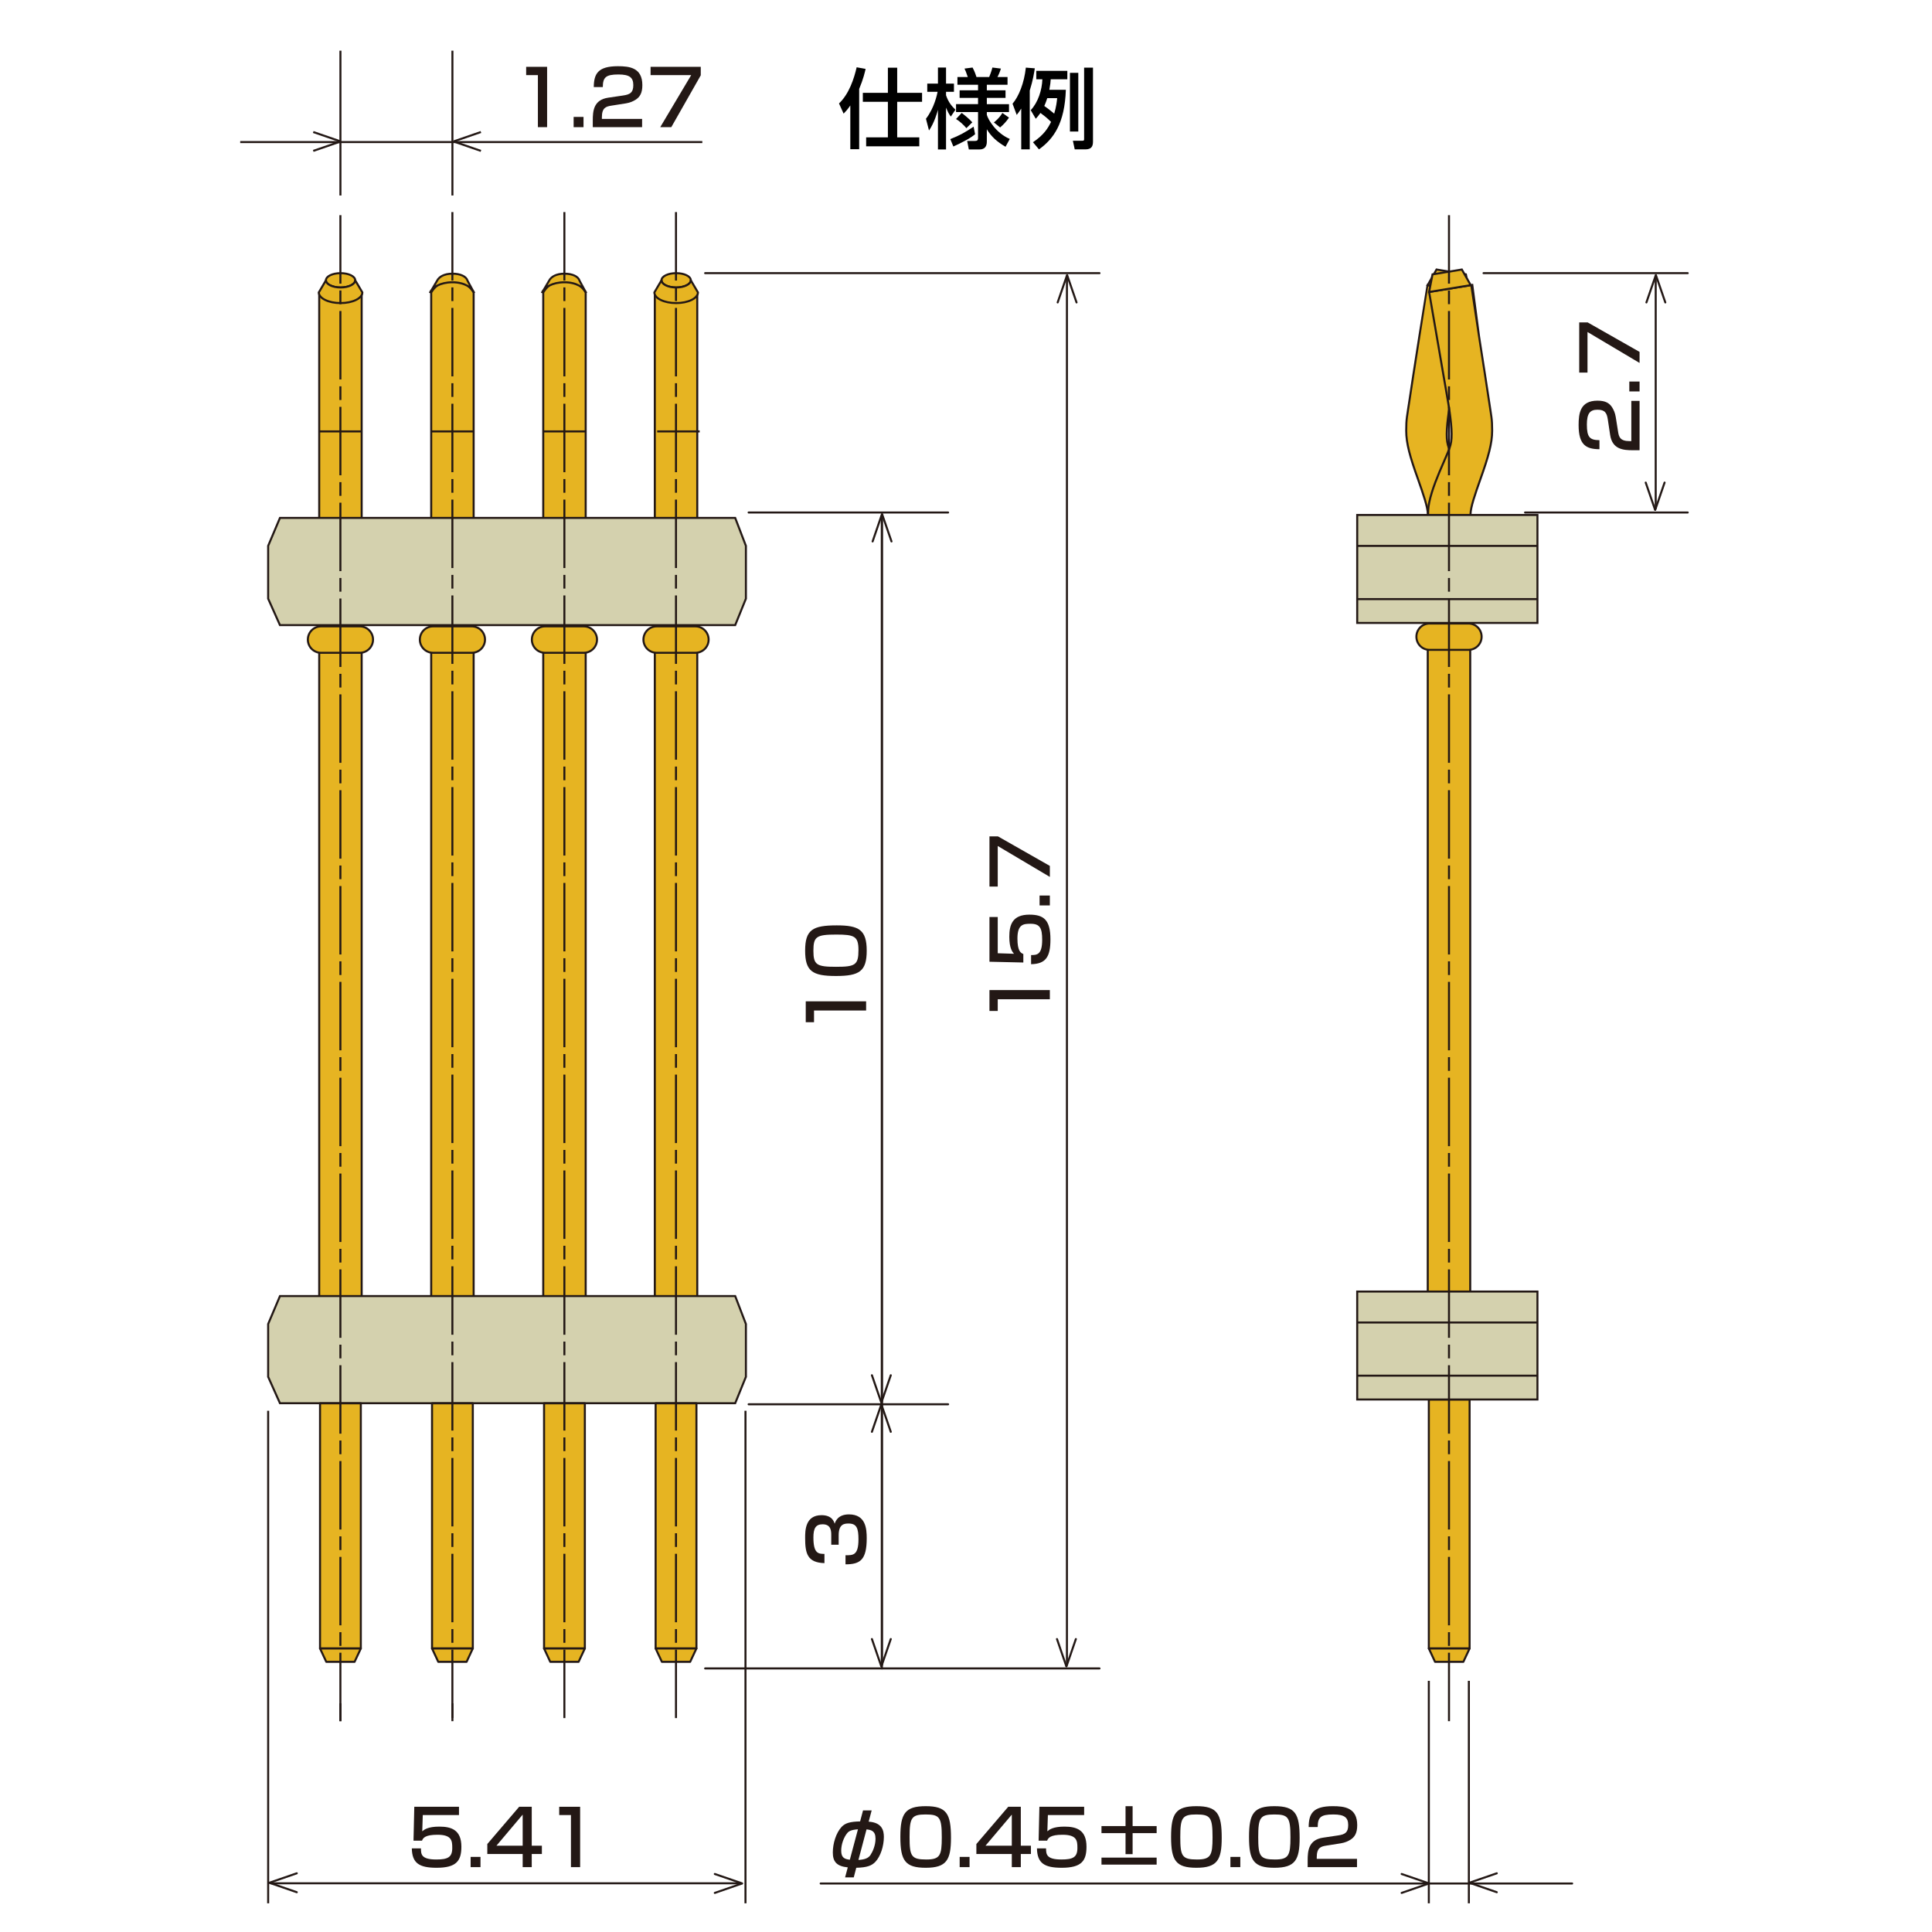 <?xml version="1.0" encoding="utf-8"?>
<!-- Generator: Adobe Illustrator 28.0.0, SVG Export Plug-In . SVG Version: 6.00 Build 0)  -->
<svg version="1.1" id="レイヤー_1" xmlns="http://www.w3.org/2000/svg" xmlns:xlink="http://www.w3.org/1999/xlink" x="0px"
	 y="0px" width="400px" height="400px" viewBox="0 0 400 400" style="enable-background:new 0 0 400 400;" xml:space="preserve">
<style type="text/css">
	.st0{fill:#E6B422;stroke:#231815;stroke-width:0.42;}
	.st1{fill:none;stroke:#231815;stroke-width:0.42;}
	.st2{fill:#E6B422;stroke:#231815;stroke-width:0.42;stroke-linejoin:round;}
	.st3{fill:#D4D1AE;stroke:#231815;stroke-width:0.42;}
	.st4{fill:none;stroke:#231815;stroke-width:0.42;stroke-dasharray:14.173,1.417,2.835,1.417;}
	.st5{fill:none;stroke:#231815;stroke-width:0.42;stroke-linecap:round;stroke-linejoin:round;}
	.st6{fill:#231815;}
</style>
<g>
	<g>
		<rect x="66.089" y="60.581" class="st0" width="8.792" height="227.71"/>
		<line class="st1" x1="66.089" y1="89.319" x2="74.881" y2="89.319"/>
		<path class="st0" d="M67.481,58.028c0,0.824,1.36,1.49,3.031,1.49c1.671,0,3.03-0.665,3.03-1.49c0-0.817-1.36-1.476-3.03-1.476
			C68.841,56.552,67.481,57.211,67.481,58.028z"/>
		<path class="st2" d="M66.006,60.538c0,1.222,2.018,2.21,4.506,2.21c2.495,0,4.51-0.987,4.51-2.21l-1.479-2.51
			c0,0.824-1.36,1.49-3.03,1.49c-1.671,0-3.031-0.665-3.031-1.49L66.006,60.538z"/>
		<path class="st0" d="M77.232,132.424c0,1.508-1.23,2.73-2.734,2.73h-8.029c-1.505,0-2.734-1.222-2.734-2.73l0,0
			c0-1.512,1.23-2.741,2.734-2.741h8.029C76.002,129.683,77.232,130.913,77.232,132.424L77.232,132.424z"/>
		<path class="st0" d="M98.063,287.839h-8.788V60.581c0,0,1.258-2.575,4.394-2.575c3.139,0,4.394,2.575,4.394,2.575V287.839z"/>
		<line class="st0" x1="89.275" y1="89.319" x2="98.063" y2="89.319"/>
		<path class="st0" d="M89,60.654c0.398-1.139,2.181-2.213,4.669-2.213c2.492,0,4.097,1.1,4.51,2.213l-1.371-2.517
			c-0.253-0.89-1.465-1.476-3.139-1.476c-1.674,0-2.774,0.629-3.193,1.49L89,60.654z"/>
		<path class="st0" d="M100.414,132.424c0,1.508-1.222,2.73-2.734,2.73h-8.021c-1.508,0-2.734-1.222-2.734-2.73l0,0
			c0-1.512,1.226-2.741,2.734-2.741h8.021C99.191,129.683,100.414,130.913,100.414,132.424L100.414,132.424z"/>
		<rect x="135.571" y="60.581" class="st0" width="8.788" height="227.258"/>
		<path class="st0" d="M136.959,58.028c0,0.824,1.36,1.49,3.034,1.49c1.671,0,3.03-0.665,3.03-1.49c0-0.817-1.359-1.476-3.03-1.476
			C138.319,56.552,136.959,57.211,136.959,58.028z"/>
		<path class="st2" d="M135.48,60.538c0,1.222,2.015,2.21,4.514,2.21c2.488,0,4.506-0.987,4.506-2.21l-1.476-2.51
			c0,0.824-1.359,1.49-3.03,1.49c-1.675,0-3.034-0.665-3.034-1.49L135.48,60.538z"/>
		<path class="st0" d="M146.713,132.424c0,1.508-1.226,2.73-2.741,2.73h-8.021c-1.512,0-2.734-1.222-2.734-2.73l0,0
			c0-1.512,1.222-2.741,2.734-2.741h8.021C145.487,129.683,146.713,130.913,146.713,132.424L146.713,132.424z"/>
		<path class="st0" d="M121.26,287.839h-8.788V60.581c0,0,1.255-2.575,4.391-2.575c3.139,0,4.398,2.575,4.398,2.575V287.839z"/>
		<line class="st0" x1="112.471" y1="89.319" x2="121.26" y2="89.319"/>
		<path class="st0" d="M112.189,60.654c0.398-1.139,2.184-2.213,4.673-2.213c2.492,0,4.094,1.1,4.506,2.213l-1.367-2.517
			c-0.261-0.89-1.472-1.476-3.139-1.476c-1.678,0-2.778,0.629-3.197,1.49L112.189,60.654z"/>
		<path class="st0" d="M123.603,132.424c0,1.508-1.226,2.73-2.73,2.73h-8.025c-1.512,0-2.734-1.222-2.734-2.73l0,0
			c0-1.512,1.222-2.741,2.734-2.741h8.025C122.377,129.683,123.603,130.913,123.603,132.424L123.603,132.424z"/>
		<polygon class="st3" points="154.431,274.122 154.431,285.058 152.214,290.523 57.963,290.523 55.518,285.058 55.518,274.122 
			57.963,268.339 152.214,268.339 		"/>
		<polygon class="st3" points="154.431,113.014 154.431,123.951 152.214,129.427 57.963,129.427 55.518,123.951 55.518,113.014 
			57.963,107.228 152.214,107.228 		"/>
		<line class="st1" x1="136.066" y1="89.319" x2="144.861" y2="89.319"/>
		<rect x="66.259" y="290.538" class="st2" width="8.445" height="50.762"/>
		<polygon class="st2" points="73.413,344.063 67.55,344.063 66.259,341.3 74.704,341.3 		"/>
		<rect x="89.449" y="290.538" class="st2" width="8.441" height="50.762"/>
		<polygon class="st2" points="96.602,344.063 90.736,344.063 89.449,341.3 97.889,341.3 		"/>
		<rect x="112.641" y="290.538" class="st2" width="8.445" height="50.762"/>
		<polygon class="st2" points="119.791,344.063 113.925,344.063 112.641,341.3 121.086,341.3 		"/>
		<rect x="135.741" y="290.538" class="st2" width="8.448" height="50.762"/>
		<polygon class="st2" points="142.894,344.063 137.035,344.063 135.741,341.3 144.189,341.3 		"/>
	</g>
	<line class="st4" x1="70.476" y1="356.352" x2="70.476" y2="43.909"/>
	<line class="st4" x1="93.662" y1="43.909" x2="93.662" y2="356.352"/>
	<line class="st4" x1="116.848" y1="43.909" x2="116.848" y2="356.352"/>
	<line class="st4" x1="139.957" y1="43.909" x2="139.957" y2="356.352"/>
	<line class="st1" x1="70.483" y1="356.352" x2="70.483" y2="352.656"/>
	<line class="st1" x1="93.669" y1="356.352" x2="93.669" y2="352.656"/>
	<g>
		<line class="st1" x1="70.483" y1="10.492" x2="70.483" y2="40.473"/>
		<line class="st1" x1="93.669" y1="10.492" x2="93.669" y2="40.473"/>
		<line class="st1" x1="49.731" y1="29.414" x2="145.408" y2="29.414"/>
		<line class="st1" x1="64.852" y1="27.331" x2="70.483" y2="29.269"/>
		<line class="st1" x1="99.571" y1="27.331" x2="93.951" y2="29.269"/>
		<line class="st1" x1="64.852" y1="31.244" x2="70.483" y2="29.305"/>
		<line class="st1" x1="99.571" y1="31.244" x2="93.951" y2="29.305"/>
	</g>
	<line class="st1" x1="55.518" y1="292.085" x2="55.518" y2="394.058"/>
	<line class="st1" x1="154.344" y1="292.085" x2="154.344" y2="394.058"/>
	<g>
		<g>
			<line class="st5" x1="147.993" y1="387.989" x2="153.621" y2="389.928"/>
			<line class="st5" x1="147.993" y1="391.906" x2="153.621" y2="389.957"/>
		</g>
		<line class="st5" x1="61.445" y1="387.845" x2="55.814" y2="389.787"/>
		<line class="st5" x1="61.445" y1="391.762" x2="55.814" y2="389.82"/>
		<line class="st5" x1="153.288" y1="389.913" x2="56.111" y2="389.913"/>
	</g>
	<g>
		<g>
			<line class="st5" x1="218.979" y1="62.617" x2="220.914" y2="56.987"/>
			<line class="st5" x1="222.885" y1="62.617" x2="220.947" y2="56.987"/>
		</g>
		<line class="st5" x1="218.835" y1="339.346" x2="220.77" y2="344.978"/>
		<line class="st5" x1="222.748" y1="339.346" x2="220.81" y2="344.978"/>
		<line class="st5" x1="220.896" y1="57.319" x2="220.896" y2="344.677"/>
	</g>
	<g>
		<g>
			<line class="st5" x1="180.665" y1="112.099" x2="182.597" y2="106.465"/>
			<line class="st5" x1="184.575" y1="112.099" x2="182.633" y2="106.465"/>
		</g>
		<line class="st5" x1="180.521" y1="339.346" x2="182.456" y2="344.978"/>
		<line class="st5" x1="184.427" y1="339.346" x2="182.492" y2="344.978"/>
		<line class="st5" x1="180.521" y1="284.729" x2="182.456" y2="290.36"/>
		<line class="st5" x1="184.427" y1="284.729" x2="182.492" y2="290.36"/>
		<line class="st5" x1="180.521" y1="296.44" x2="182.456" y2="290.812"/>
		<line class="st5" x1="184.427" y1="296.44" x2="182.492" y2="290.812"/>
		<line class="st5" x1="182.586" y1="106.808" x2="182.586" y2="344.677"/>
	</g>
	<line class="st5" x1="145.99" y1="345.43" x2="227.641" y2="345.43"/>
	<line class="st5" x1="145.99" y1="56.552" x2="227.641" y2="56.552"/>
	<line class="st5" x1="154.995" y1="106.107" x2="196.296" y2="106.107"/>
	<line class="st5" x1="154.995" y1="290.743" x2="196.296" y2="290.743"/>
	<line class="st5" x1="182.586" y1="106.747" x2="182.586" y2="345.43"/>
	<g>
		<path class="st6" d="M113.274,13.834v12.495h-1.909V15.548h-2.43v-1.714H113.274z"/>
		<path class="st6" d="M120.811,24.206v2.123h-2.047v-2.123H120.811z"/>
		<path class="st6" d="M126.583,21.873c-1.096,0.177-1.968,0.416-1.968,2.394v0.351h8.326v1.711h-10.213v-1.374
			c0-1.971,0.159-4.286,3.204-4.731l3.11-0.459c1.396-0.21,2.076-0.586,2.076-2.141c0-1.541-0.731-2.206-3.074-2.206
			c-2.651,0-3.219,0.618-3.24,2.604h-1.87c0.033-2.698,0.807-4.314,4.995-4.314c2.394,0,5.063,0.3,5.063,3.917
			c0,1.664-0.528,2.459-1.382,3.016c-0.506,0.318-1.125,0.615-2.014,0.759L126.583,21.873z"/>
		<path class="st6" d="M145.086,13.834v1.758l-6.105,10.738h-2.289l6.412-10.781h-8.409v-1.714H145.086z"/>
	</g>
	<g>
		<path class="st6" d="M95.029,374.073v1.714h-7.497l-0.109,3.363c0.394-0.333,1.154-0.969,3.537-0.969
			c2.502,0,4.564,0.687,4.564,4.159c0,2.951-1.049,4.362-5.135,4.362c-3.617,0-5.063-0.966-5.125-4.011h1.891
			c0.007,1.168,0.007,2.297,3.168,2.297c2.409,0,3.313-0.463,3.313-2.394c0-1.476-0.094-2.727-3.06-2.727
			c-2.568,0-2.98,0.665-3.204,1.222h-1.761l0.163-7.016H95.029z"/>
		<path class="st6" d="M99.481,384.452v2.119h-2.043v-2.119H99.481z"/>
		<path class="st6" d="M110.092,374.073v8.061h2.098v1.711h-2.098v2.727h-1.877v-2.727h-7.323v-2.062l6.596-7.71H110.092z
			 M108.215,375.697l-5.435,6.438h5.435V375.697z"/>
		<path class="st6" d="M120.11,374.073v12.499h-1.902v-10.785h-2.431v-1.714H120.11z"/>
	</g>
	<g>
		<path class="st6" d="M175.053,321.994c1.569,0.014,2.683,0.033,2.683-3.298c0-2.253-0.354-3.269-2.047-3.269
			c-0.861,0-2.051,0.094-2.051,2.423v1.967h-1.537v-1.967c0-0.788,0-2.264-1.786-2.264c-1.432,0-1.909,0.846-1.909,2.727
			c0,3.381,1.063,3.392,2.286,3.407v1.909c-3.537-0.112-3.997-1.982-3.997-5.222c0-1.472,0-4.706,3.396-4.706
			c2.221,0,2.597,1.392,2.713,1.776c0.17-0.499,0.68-1.938,2.962-1.938c3.49,0,3.678,2.984,3.678,4.933
			c0,4.485-1.345,5.407-4.39,5.407V321.994z"/>
	</g>
	<g>
		<path class="st6" d="M166.821,207.313h12.499v1.902h-10.785v2.423h-1.714V207.313z"/>
		<path class="st6" d="M173.241,191.588c4.568,0,6.202,0.904,6.202,5.233c0,4.25-1.472,5.248-6.372,5.248
			c-4.868,0-6.376-0.984-6.376-5.248C166.695,192.492,168.246,191.588,173.241,191.588z M173.103,200.166
			c3.946,0,4.633-0.369,4.633-3.457c0-2.857-0.825-3.219-4.571-3.219c-4.152,0-4.759,0.427-4.759,3.349
			C168.405,199.787,169.103,200.166,173.103,200.166z"/>
	</g>
	<g>
		<path class="st6" d="M204.857,204.984h12.503v1.902h-10.788v2.423h-1.714V204.984z"/>
		<path class="st6" d="M204.857,189.859h1.714v7.501l3.363,0.109c-0.329-0.391-0.969-1.15-0.969-3.533
			c0-2.506,0.684-4.568,4.156-4.568c2.951,0,4.362,1.049,4.362,5.135c0,3.62-0.966,5.063-4.007,5.125v-1.891
			c1.164-0.011,2.296-0.011,2.296-3.165c0-2.412-0.467-3.316-2.394-3.316c-1.479,0-2.73,0.094-2.73,3.059
			c0,2.572,0.669,2.984,1.222,3.205v1.758l-7.013-0.159V189.859z"/>
		<path class="st6" d="M215.233,185.411h2.126v2.047h-2.126V185.411z"/>
		<path class="st6" d="M204.857,173.165h1.765l10.738,6.112v2.278l-10.788-6.401v8.401h-1.714V173.165z"/>
	</g>
</g>
<g>
	<g>
		<rect x="295.6" y="125.908" class="st0" width="8.795" height="152.261"/>
		<path class="st0" d="M306.754,131.82c0,1.519-1.233,2.727-2.734,2.727h-8.036c-1.512,0-2.734-1.208-2.734-2.727l0,0
			c0-1.512,1.222-2.734,2.734-2.734h8.036C305.52,129.087,306.754,130.309,306.754,131.82L306.754,131.82z"/>
		<g>
			<path class="st0" d="M291.828,82.795c-0.517,3.508-0.687,3.848-0.687,6.369c0,2.651,0.777,5.392,2.434,10.025
				c1.154,3.259,2.011,5.797,2.051,7.262l-0.011,1.11l8.665-0.051c0.076-1.215,0.174,0.484,0.116-1.758
				c-0.069-2.188-1.201-5.32-2.311-7.971c-2.155-5.121-2.553-5.352-2.553-7.938c0-2.579,0.807-6.966,0.807-6.966l3.859-22.426
				l-8.669-1.418C295.528,59.033,292.331,79.293,291.828,82.795z"/>
			<polygon class="st0" points="297.416,55.8 303.499,56.806 304.197,60.451 295.578,59.037 			"/>
		</g>
		<path class="st3" d="M318.261,113.022"/>
		<rect x="295.824" y="289.749" class="st2" width="8.441" height="51.551"/>
		<polygon class="st2" points="302.974,344.063 297.108,344.063 295.824,341.3 304.265,341.3 		"/>
		<polygon class="st3" points="318.312,289.749 280.996,289.749 280.996,273.807 280.996,267.402 318.312,267.402 		"/>
		<path class="st3" d="M318.261,273.807"/>
		<line class="st3" x1="280.996" y1="273.807" x2="318.261" y2="273.807"/>
		<line class="st3" x1="280.996" y1="284.816" x2="318.261" y2="284.816"/>
		<g>
			<path class="st0" d="M308.251,82.795c0.514,3.508,0.684,3.848,0.684,6.369c0,2.651-0.778,5.392-2.427,10.025
				c-1.157,3.259-2.022,5.797-2.054,7.262v1.11l-8.658-0.051c-0.072-1.215-0.174,0.484-0.108-1.758
				c0.065-2.188,1.201-5.32,2.308-7.971c2.155-5.121,2.546-5.352,2.546-7.938c0-2.579-0.796-6.966-0.796-6.966l-3.863-22.426
				l8.676-1.418C304.558,59.033,307.745,79.293,308.251,82.795z"/>
			<polygon class="st0" points="302.66,55.8 296.587,56.806 295.882,60.451 304.497,59.037 			"/>
		</g>
		<polygon class="st3" points="318.312,128.971 280.996,128.971 280.996,113.022 280.996,106.621 318.312,106.621 		"/>
		<line class="st3" x1="280.996" y1="113.022" x2="318.261" y2="113.022"/>
		<line class="st3" x1="280.996" y1="124.038" x2="318.261" y2="124.038"/>
	</g>
	<line class="st4" x1="299.998" y1="356.352" x2="299.998" y2="43.909"/>
	<line class="st1" x1="295.824" y1="347.997" x2="295.824" y2="394.058"/>
	<line class="st1" x1="304.113" y1="347.997" x2="304.113" y2="394.058"/>
	<g>
		<g>
			<line class="st5" x1="290.197" y1="387.989" x2="295.824" y2="389.928"/>
			<line class="st5" x1="290.197" y1="391.906" x2="295.824" y2="389.957"/>
		</g>
		<line class="st5" x1="309.893" y1="387.845" x2="304.265" y2="389.787"/>
		<line class="st5" x1="309.893" y1="391.762" x2="304.265" y2="389.82"/>
	</g>
	<g>
		<g>
			<line class="st5" x1="340.872" y1="62.617" x2="342.811" y2="56.987"/>
			<line class="st5" x1="344.785" y1="62.617" x2="342.847" y2="56.987"/>
		</g>
		<line class="st5" x1="340.728" y1="99.915" x2="342.666" y2="105.542"/>
		<line class="st5" x1="344.634" y1="99.915" x2="342.699" y2="105.542"/>
		<line class="st5" x1="342.796" y1="57.319" x2="342.796" y2="105.246"/>
	</g>
	<line class="st5" x1="307.151" y1="56.552" x2="349.425" y2="56.552"/>
	<line class="st5" x1="315.748" y1="106.107" x2="349.425" y2="106.107"/>
	<line class="st5" x1="169.91" y1="389.957" x2="325.495" y2="389.957"/>
	<g>
		<path class="st6" d="M335.003,89.362c0.17,1.092,0.412,1.967,2.391,1.967h0.351v-8.333h1.711v10.221h-1.382
			c-1.967,0-4.275-0.159-4.72-3.204l-0.467-3.11c-0.203-1.396-0.586-2.076-2.141-2.076c-1.537,0-2.202,0.731-2.202,3.077
			c0,2.644,0.618,3.215,2.604,3.23v1.874c-2.698-0.029-4.314-0.81-4.314-4.991c0-2.401,0.296-5.063,3.913-5.063
			c1.671,0,2.463,0.521,3.02,1.378c0.315,0.51,0.615,1.125,0.756,2.014L335.003,89.362z"/>
		<path class="st6" d="M337.332,78.993h2.123v2.047h-2.123V78.993z"/>
		<path class="st6" d="M326.959,66.755h1.758l10.738,6.101v2.289l-10.781-6.408v8.401h-1.714V66.755z"/>
	</g>
	<g>
		<path class="st6" d="M180.47,374.825l-0.622,2.329c2.781,0.192,3.146,1.827,3.146,3.168c0,1.891-0.684,4.014-1.75,5.143
			c-0.741,0.792-1.722,1.186-3.964,1.237l-0.521,1.996h-1.794l0.557-2.076c-2.343-0.239-3.096-1.222-3.096-3.082
			c0-1.837,0.644-4.036,1.826-5.309c0.759-0.795,1.743-1.078,3.823-1.128l0.608-2.279H180.47z M177.631,378.738
			c-1.349,0.097-1.87,0.369-2.203,0.767c-0.745,0.897-1.265,2.343-1.265,3.66c0,1.457,0.694,1.747,1.787,1.87L177.631,378.738z
			 M177.729,385.082c1.331-0.08,2.062-0.376,2.488-1.017c0.445-0.665,1.049-1.964,1.049-3.378c0-1.631-0.886-1.819-1.859-1.935
			L177.729,385.082z"/>
		<path class="st6" d="M196.89,380.5c0,4.568-0.901,6.202-5.226,6.202c-4.257,0-5.255-1.476-5.255-6.38
			c0-4.868,0.987-6.372,5.255-6.372C195.989,373.95,196.89,375.505,196.89,380.5z M188.318,380.355c0,3.953,0.358,4.633,3.45,4.633
			c2.857,0,3.219-0.825,3.219-4.568c0-4.156-0.427-4.756-3.345-4.756C188.694,375.664,188.318,376.362,188.318,380.355z"/>
		<path class="st6" d="M200.737,384.452v2.119h-2.047v-2.119H200.737z"/>
		<path class="st6" d="M211.349,374.073v8.061h2.094v1.711h-2.094v2.727h-1.866v-2.727h-7.335v-2.062l6.596-7.71H211.349z
			 M209.482,375.697l-5.447,6.438h5.447V375.697z"/>
		<path class="st6" d="M224.462,374.073v1.714h-7.508l-0.109,3.363c0.391-0.333,1.157-0.969,3.533-0.969
			c2.507,0,4.568,0.687,4.568,4.159c0,2.951-1.041,4.362-5.135,4.362c-3.616,0-5.06-0.966-5.121-4.011h1.884
			c0.018,1.168,0.018,2.297,3.172,2.297c2.412,0,3.32-0.463,3.32-2.394c0-1.476-0.101-2.727-3.067-2.727
			c-2.568,0-2.98,0.665-3.201,1.222h-1.761l0.159-7.016H224.462z"/>
		<path class="st6" d="M233.03,378.073v-4.123h1.465v4.123h4.976v1.461h-4.976v4.347h-1.465v-4.347h-4.98v-1.461H233.03z
			 M239.471,384.597v1.454H228.05v-1.454H239.471z"/>
		<path class="st6" d="M252.943,380.5c0,4.568-0.908,6.202-5.233,6.202c-4.249,0-5.251-1.476-5.251-6.38
			c0-4.868,0.984-6.372,5.251-6.372C252.035,373.95,252.943,375.505,252.943,380.5z M244.364,380.355
			c0,3.953,0.365,4.633,3.454,4.633c2.857,0,3.226-0.825,3.226-4.568c0-4.156-0.43-4.756-3.349-4.756
			C244.744,375.664,244.364,376.362,244.364,380.355z"/>
		<path class="st6" d="M256.791,384.452v2.119h-2.047v-2.119H256.791z"/>
		<path class="st6" d="M269.076,380.5c0,4.568-0.897,6.202-5.23,6.202c-4.253,0-5.251-1.476-5.251-6.38
			c0-4.868,0.984-6.372,5.251-6.372C268.179,373.95,269.076,375.505,269.076,380.5z M260.501,380.355
			c0,3.953,0.366,4.633,3.454,4.633c2.857,0,3.219-0.825,3.219-4.568c0-4.156-0.427-4.756-3.342-4.756
			C260.881,375.664,260.501,376.362,260.501,380.355z"/>
		<path class="st6" d="M274.591,382.116c-1.092,0.177-1.971,0.412-1.971,2.394v0.347h8.333v1.714h-10.217v-1.381
			c0-1.96,0.163-4.278,3.208-4.723l3.103-0.463c1.399-0.206,2.083-0.586,2.083-2.134c0-1.541-0.738-2.206-3.081-2.206
			c-2.648,0-3.219,0.615-3.233,2.604h-1.87c0.026-2.702,0.807-4.318,4.995-4.318c2.394,0,5.056,0.304,5.056,3.92
			c0,1.664-0.521,2.452-1.374,3.009c-0.51,0.322-1.132,0.615-2.018,0.76L274.591,382.116z"/>
	</g>
</g>
<g>
	<g>
		<g>
			<path d="M176.049,21.833c-0.63,0.919-0.972,1.261-1.387,1.693l-0.954-2.107c2.089-1.98,3.115-5.149,3.655-7.49l1.854,0.343
				c-0.162,0.684-0.468,2.07-1.333,4.141V30.89h-1.836V21.833z M183.828,14.019h1.927v5.203h5.149v1.854h-5.149v7.364h4.573v1.854
				h-11.001v-1.854h4.501v-7.364h-5.186v-1.854h5.186V14.019z"/>
		</g>
		<g>
			<path d="M191.708,24.587c1.747-2.25,2.305-5.06,2.413-5.581h-2.143v-1.692h2.215v-3.331h1.674v3.331h1.639v1.692h-1.639v0.72
				c0.504,1.495,1.225,2.287,1.945,2.989l-0.955,1.422c-0.486-0.684-0.576-0.882-0.99-1.854v8.661h-1.674v-8.211
				c-0.108,0.396-0.738,2.701-1.854,4.285L191.708,24.587z M201.881,27.792c-0.954,0.828-2.862,1.801-4.5,2.539l-0.63-1.53
				c1.854-0.738,2.899-1.278,4.825-2.575L201.881,27.792z M208.184,30.385c-1.783-1.044-2.953-2.106-3.871-3.619v2.557
				c0,0.883-0.343,1.621-1.531,1.621h-2.196l-0.342-1.765h1.603c0.432,0,0.647-0.108,0.647-0.63v-5.348h-4.555v-1.639h4.555v-1.297
				h-3.816V18.7h3.816v-1.152h-4.267v-1.603h2.143c-0.378-1.098-0.486-1.35-0.684-1.746l1.674-0.216
				c0.468,0.864,0.738,1.746,0.81,1.962h2.629c0.145-0.342,0.486-1.206,0.667-1.962l1.764,0.216
				c-0.216,0.702-0.504,1.368-0.72,1.746h2.089v1.603h-4.285V18.7h3.871v1.566h-3.871v1.297h4.591v1.639h-4.591v0.576
				c0.27,1.008,1.926,3.799,4.753,4.987L208.184,30.385z M200.081,26.533c-0.504-0.612-1.422-1.477-2.143-1.891l1.17-1.261
				c0.486,0.36,1.62,1.278,2.196,1.944L200.081,26.533z M208.903,24.354c-0.612,0.882-1.116,1.404-1.837,2.034l-1.296-1.044
				c0.126-0.09,1.08-0.811,1.765-1.963L208.903,24.354z"/>
		</g>
		<g>
			<path d="M211.437,22.481c-0.306,0.486-0.54,0.792-0.936,1.314l-0.864-2.322c1.278-1.477,2.412-4.285,2.754-7.473l1.855,0.145
				c-0.127,0.846-0.379,2.484-1.045,4.591v12.189h-1.765V22.481z M220.674,18.592c-0.234,6.95-2.521,10.154-5.563,12.333
				l-1.243-1.477c2.251-1.512,3.098-2.898,3.745-4.213c-0.954-0.918-1.26-1.152-2.196-1.854c-0.396,0.576-0.666,0.864-0.973,1.206
				l-1.044-1.782c1.53-1.603,2.341-4.213,2.413-6.392h-1.261v-1.747h6.428v1.747h-3.438c-0.036,0.594-0.091,1.098-0.288,2.179
				H220.674z M216.82,20.321c-0.054,0.198-0.306,0.954-0.612,1.62c0.504,0.342,1.08,0.774,2.053,1.585
				c0.414-1.369,0.54-2.431,0.612-3.205H216.82z M221.52,15.081h1.729v12.154h-1.729V15.081z M224.455,14h1.836v15.287
				c0,0.936-0.252,1.638-1.566,1.638h-2.215l-0.378-1.782h1.873c0.45,0,0.45-0.072,0.45-0.45V14z"/>
		</g>
	</g>
</g>
</svg>
